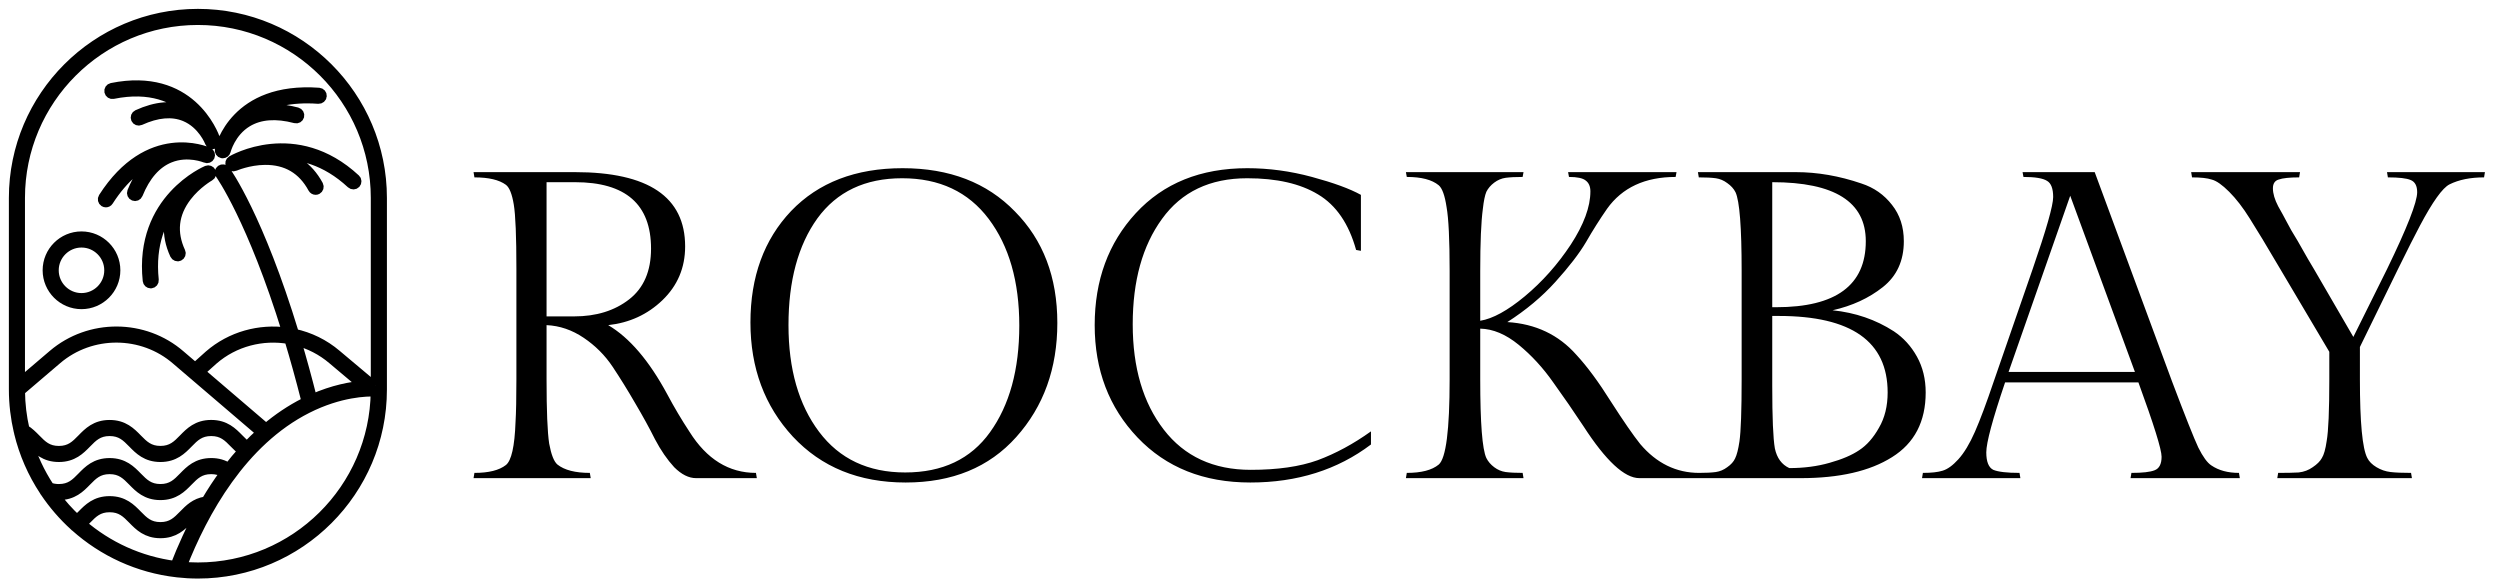 <svg width="183" height="43" viewBox="0 0 183 43" fill="none" xmlns="http://www.w3.org/2000/svg">
<mask id="path-1-outside-1_16_17" maskUnits="userSpaceOnUse" x="0" y="0" width="29" height="43" fill="black">
<rect fill="white" width="29" height="43"/>
<path d="M16.957 11.75C16.849 11.815 16.811 11.954 16.87 12.065C16.929 12.177 17.063 12.225 17.179 12.174C17.188 12.169 18.186 11.731 19.39 11.72C20.972 11.704 22.146 12.4 22.895 13.786C22.938 13.865 23.021 13.912 23.105 13.912C23.143 13.912 23.183 13.902 23.218 13.883C23.334 13.821 23.377 13.676 23.315 13.559C22.536 12.118 21.413 11.519 20.328 11.326C21.874 11.267 23.809 11.689 25.708 13.453C25.805 13.542 25.956 13.537 26.046 13.44C26.135 13.343 26.13 13.191 26.033 13.102C21.628 9.011 17.004 11.723 16.957 11.75ZM14.485 1C7.05 1 1 7.05 1 14.485V28.513C1 29.568 1.126 30.594 1.355 31.58C1.357 31.609 1.363 31.636 1.374 31.661C1.746 33.205 2.38 34.645 3.232 35.932C3.243 35.964 3.262 35.994 3.288 36.02C3.901 36.931 4.623 37.766 5.433 38.502C5.435 38.503 5.435 38.505 5.437 38.507C5.457 38.534 5.484 38.556 5.513 38.57C7.541 40.382 10.117 41.589 12.959 41.911C12.965 41.911 12.97 41.914 12.976 41.914C12.978 41.914 12.978 41.914 12.98 41.914C13.475 41.97 13.977 42 14.487 42C21.923 42 27.972 35.95 27.972 28.515V14.485C27.972 7.05 21.921 1 14.485 1ZM1.481 28.619L4.18 26.315C6.676 24.185 10.426 24.201 12.903 26.356L19.111 31.664C18.758 31.981 18.418 32.311 18.092 32.654C17.875 32.501 17.686 32.311 17.489 32.11C17.021 31.633 16.491 31.089 15.46 31.089C14.431 31.089 13.9 31.633 13.432 32.112C12.972 32.584 12.573 32.991 11.743 32.991C10.915 32.991 10.517 32.584 10.055 32.114C9.586 31.634 9.054 31.091 8.025 31.091C6.996 31.091 6.466 31.634 5.997 32.114C5.537 32.585 5.139 32.993 4.309 32.993C3.48 32.993 3.082 32.587 2.622 32.115C2.381 31.87 2.129 31.618 1.811 31.425C1.602 30.521 1.487 29.582 1.481 28.619ZM22.401 29.31C22.409 29.343 22.425 29.37 22.445 29.396C22.398 29.42 22.35 29.442 22.3 29.466C21.273 29.984 20.333 30.624 19.474 31.349L14.648 27.221L15.611 26.356C17.166 25.002 19.226 24.494 21.162 24.832C21.573 26.191 21.988 27.68 22.401 29.31ZM21.697 24.947C22.646 25.194 23.551 25.651 24.333 26.318L26.592 28.219C25.711 28.287 24.397 28.518 22.863 29.2C22.863 29.198 22.863 29.195 22.861 29.194C22.474 27.655 22.084 26.242 21.697 24.947ZM2.007 32.179C2.098 32.265 2.188 32.354 2.279 32.448C2.748 32.928 3.278 33.469 4.309 33.469C5.339 33.469 5.87 32.926 6.338 32.447C6.799 31.975 7.197 31.569 8.025 31.569C8.854 31.569 9.252 31.977 9.714 32.447C10.182 32.926 10.714 33.469 11.743 33.469C12.774 33.469 13.305 32.926 13.773 32.447C14.233 31.975 14.632 31.569 15.46 31.569C16.288 31.569 16.687 31.975 17.147 32.447C17.337 32.639 17.532 32.837 17.764 33.007C17.404 33.407 17.061 33.82 16.736 34.243C16.355 33.997 15.946 33.879 15.46 33.879C14.431 33.879 13.9 34.422 13.432 34.901C12.972 35.373 12.573 35.781 11.743 35.781C10.915 35.781 10.517 35.373 10.055 34.903C9.586 34.423 9.054 33.88 8.025 33.88C6.996 33.88 6.466 34.423 5.997 34.903C5.537 35.375 5.139 35.782 4.309 35.782C4.052 35.782 3.829 35.741 3.624 35.663C2.923 34.597 2.375 33.428 2.007 32.179ZM4.03 36.243C4.119 36.252 4.212 36.257 4.307 36.257C5.338 36.257 5.868 35.714 6.337 35.234C6.797 34.763 7.195 34.357 8.024 34.357C8.852 34.357 9.25 34.764 9.712 35.234C10.181 35.714 10.713 36.257 11.742 36.257C12.773 36.257 13.303 35.714 13.771 35.234C14.232 34.763 14.63 34.357 15.458 34.357C15.836 34.357 16.153 34.443 16.448 34.626C15.952 35.3 15.498 35.994 15.084 36.695C15.07 36.695 15.057 36.695 15.043 36.697C14.28 36.819 13.848 37.261 13.431 37.688C12.97 38.159 12.572 38.567 11.742 38.567C10.914 38.567 10.515 38.159 10.053 37.689C9.585 37.21 9.053 36.666 8.024 36.666C6.996 36.666 6.464 37.21 5.996 37.688C5.875 37.81 5.757 37.927 5.634 38.035C5.048 37.489 4.509 36.889 4.03 36.243ZM12.822 41.412C10.233 41.079 7.88 39.985 5.997 38.358C6.117 38.248 6.23 38.135 6.34 38.024C6.8 37.552 7.199 37.146 8.027 37.146C8.855 37.146 9.254 37.554 9.716 38.024C10.184 38.503 10.716 39.047 11.745 39.047C12.776 39.047 13.306 38.503 13.776 38.024C14.072 37.721 14.358 37.433 14.758 37.273C13.963 38.69 13.325 40.112 12.822 41.412ZM14.485 41.522C14.09 41.522 13.7 41.501 13.313 41.466C14.88 37.461 17.721 32.319 22.484 29.909C24.883 28.695 26.855 28.652 27.487 28.676C27.401 35.773 21.604 41.522 14.485 41.522ZM27.494 28.195C27.44 28.193 27.376 28.19 27.306 28.19L24.642 25.952C23.728 25.171 22.657 24.66 21.537 24.418C18.949 15.912 16.615 12.636 16.502 12.478C16.424 12.371 16.276 12.347 16.169 12.425C16.062 12.503 16.038 12.652 16.116 12.758C16.143 12.796 18.456 16.051 21.009 24.324C19.005 24.043 16.902 24.601 15.297 25.996L14.283 26.906L13.217 25.995C10.565 23.686 6.547 23.669 3.872 25.952L1.478 27.992V14.485C1.478 7.313 7.313 1.478 14.485 1.478C21.657 1.478 27.492 7.313 27.492 14.485V28.195H27.494ZM15.793 10.243C15.618 9.73 13.908 5.261 8.175 6.424C8.046 6.451 7.962 6.577 7.989 6.706C8.016 6.835 8.142 6.92 8.271 6.893C11.023 6.333 12.774 7.159 13.846 8.153C13.803 8.134 13.76 8.113 13.716 8.095C12.666 7.66 11.434 7.759 10.056 8.389C9.937 8.443 9.884 8.584 9.939 8.706C9.993 8.825 10.134 8.878 10.255 8.823C11.505 8.252 12.607 8.156 13.528 8.535C14.829 9.072 15.342 10.399 15.347 10.412C15.35 10.42 15.353 10.426 15.357 10.434C15.398 10.517 15.482 10.568 15.572 10.568C15.6 10.568 15.629 10.563 15.658 10.552C15.78 10.504 15.841 10.369 15.796 10.246C15.793 10.246 15.793 10.244 15.793 10.243ZM18.114 8.938C19.03 8.389 20.21 8.299 21.625 8.674C21.754 8.709 21.883 8.631 21.917 8.503C21.95 8.376 21.874 8.245 21.746 8.212C20.602 7.909 19.589 7.89 18.724 8.151C19.737 7.528 21.201 7.095 23.315 7.249C23.446 7.257 23.561 7.16 23.57 7.028C23.58 6.896 23.481 6.783 23.349 6.773C17.2 6.327 16.119 10.74 16.073 10.945C16.073 10.948 16.072 10.952 16.072 10.952C16.046 11.079 16.128 11.205 16.255 11.232C16.272 11.235 16.29 11.238 16.306 11.238C16.414 11.238 16.513 11.164 16.538 11.054C16.545 11.039 16.876 9.682 18.114 8.938ZM12.421 11.567C13.757 11.02 15.043 11.568 15.055 11.575C15.175 11.627 15.315 11.575 15.369 11.455C15.423 11.336 15.372 11.195 15.255 11.14C15.255 11.14 15.251 11.138 15.248 11.136C15.054 11.049 10.875 9.269 7.549 14.461C7.477 14.573 7.511 14.719 7.621 14.791C7.66 14.816 7.705 14.829 7.75 14.829C7.828 14.829 7.906 14.791 7.95 14.719C9.093 12.937 10.318 12.022 11.423 11.584C10.695 12.121 10.104 12.945 9.661 14.041C9.612 14.163 9.671 14.302 9.794 14.351C9.916 14.401 10.055 14.342 10.104 14.219C10.654 12.862 11.433 11.97 12.421 11.567ZM15.152 12.47C15.103 12.491 10.162 14.568 10.797 20.547C10.81 20.669 10.914 20.76 11.034 20.76C11.043 20.76 11.052 20.76 11.06 20.758C11.191 20.744 11.286 20.626 11.272 20.496C10.99 17.835 11.844 16.011 12.841 14.82C12.311 15.817 12.081 17.109 12.79 18.643C12.846 18.762 12.988 18.815 13.107 18.759C13.227 18.703 13.279 18.562 13.223 18.442C12.562 17.012 12.712 15.651 13.669 14.397C14.399 13.44 15.348 12.905 15.358 12.9C15.468 12.838 15.511 12.703 15.457 12.588C15.403 12.473 15.27 12.421 15.152 12.47ZM5.965 17.29C4.589 17.29 3.471 18.41 3.471 19.785C3.471 21.16 4.591 22.28 5.965 22.28C7.34 22.28 8.46 21.16 8.46 19.785C8.46 18.41 7.342 17.29 5.965 17.29ZM5.965 21.803C4.854 21.803 3.949 20.899 3.949 19.787C3.949 18.675 4.854 17.77 5.965 17.77C7.077 17.77 7.982 18.675 7.982 19.787C7.984 20.899 7.079 21.803 5.965 21.803Z"/>
</mask>
<path d="M16.957 11.75C16.849 11.815 16.811 11.954 16.87 12.065C16.929 12.177 17.063 12.225 17.179 12.174C17.188 12.169 18.186 11.731 19.39 11.72C20.972 11.704 22.146 12.4 22.895 13.786C22.938 13.865 23.021 13.912 23.105 13.912C23.143 13.912 23.183 13.902 23.218 13.883C23.334 13.821 23.377 13.676 23.315 13.559C22.536 12.118 21.413 11.519 20.328 11.326C21.874 11.267 23.809 11.689 25.708 13.453C25.805 13.542 25.956 13.537 26.046 13.44C26.135 13.343 26.13 13.191 26.033 13.102C21.628 9.011 17.004 11.723 16.957 11.75ZM14.485 1C7.05 1 1 7.05 1 14.485V28.513C1 29.568 1.126 30.594 1.355 31.58C1.357 31.609 1.363 31.636 1.374 31.661C1.746 33.205 2.38 34.645 3.232 35.932C3.243 35.964 3.262 35.994 3.288 36.02C3.901 36.931 4.623 37.766 5.433 38.502C5.435 38.503 5.435 38.505 5.437 38.507C5.457 38.534 5.484 38.556 5.513 38.57C7.541 40.382 10.117 41.589 12.959 41.911C12.965 41.911 12.97 41.914 12.976 41.914C12.978 41.914 12.978 41.914 12.98 41.914C13.475 41.97 13.977 42 14.487 42C21.923 42 27.972 35.95 27.972 28.515V14.485C27.972 7.05 21.921 1 14.485 1ZM1.481 28.619L4.18 26.315C6.676 24.185 10.426 24.201 12.903 26.356L19.111 31.664C18.758 31.981 18.418 32.311 18.092 32.654C17.875 32.501 17.686 32.311 17.489 32.11C17.021 31.633 16.491 31.089 15.46 31.089C14.431 31.089 13.9 31.633 13.432 32.112C12.972 32.584 12.573 32.991 11.743 32.991C10.915 32.991 10.517 32.584 10.055 32.114C9.586 31.634 9.054 31.091 8.025 31.091C6.996 31.091 6.466 31.634 5.997 32.114C5.537 32.585 5.139 32.993 4.309 32.993C3.48 32.993 3.082 32.587 2.622 32.115C2.381 31.87 2.129 31.618 1.811 31.425C1.602 30.521 1.487 29.582 1.481 28.619ZM22.401 29.31C22.409 29.343 22.425 29.37 22.445 29.396C22.398 29.42 22.35 29.442 22.3 29.466C21.273 29.984 20.333 30.624 19.474 31.349L14.648 27.221L15.611 26.356C17.166 25.002 19.226 24.494 21.162 24.832C21.573 26.191 21.988 27.68 22.401 29.31ZM21.697 24.947C22.646 25.194 23.551 25.651 24.333 26.318L26.592 28.219C25.711 28.287 24.397 28.518 22.863 29.2C22.863 29.198 22.863 29.195 22.861 29.194C22.474 27.655 22.084 26.242 21.697 24.947ZM2.007 32.179C2.098 32.265 2.188 32.354 2.279 32.448C2.748 32.928 3.278 33.469 4.309 33.469C5.339 33.469 5.87 32.926 6.338 32.447C6.799 31.975 7.197 31.569 8.025 31.569C8.854 31.569 9.252 31.977 9.714 32.447C10.182 32.926 10.714 33.469 11.743 33.469C12.774 33.469 13.305 32.926 13.773 32.447C14.233 31.975 14.632 31.569 15.46 31.569C16.288 31.569 16.687 31.975 17.147 32.447C17.337 32.639 17.532 32.837 17.764 33.007C17.404 33.407 17.061 33.82 16.736 34.243C16.355 33.997 15.946 33.879 15.46 33.879C14.431 33.879 13.9 34.422 13.432 34.901C12.972 35.373 12.573 35.781 11.743 35.781C10.915 35.781 10.517 35.373 10.055 34.903C9.586 34.423 9.054 33.88 8.025 33.88C6.996 33.88 6.466 34.423 5.997 34.903C5.537 35.375 5.139 35.782 4.309 35.782C4.052 35.782 3.829 35.741 3.624 35.663C2.923 34.597 2.375 33.428 2.007 32.179ZM4.03 36.243C4.119 36.252 4.212 36.257 4.307 36.257C5.338 36.257 5.868 35.714 6.337 35.234C6.797 34.763 7.195 34.357 8.024 34.357C8.852 34.357 9.25 34.764 9.712 35.234C10.181 35.714 10.713 36.257 11.742 36.257C12.773 36.257 13.303 35.714 13.771 35.234C14.232 34.763 14.63 34.357 15.458 34.357C15.836 34.357 16.153 34.443 16.448 34.626C15.952 35.3 15.498 35.994 15.084 36.695C15.07 36.695 15.057 36.695 15.043 36.697C14.28 36.819 13.848 37.261 13.431 37.688C12.97 38.159 12.572 38.567 11.742 38.567C10.914 38.567 10.515 38.159 10.053 37.689C9.585 37.21 9.053 36.666 8.024 36.666C6.996 36.666 6.464 37.21 5.996 37.688C5.875 37.81 5.757 37.927 5.634 38.035C5.048 37.489 4.509 36.889 4.03 36.243ZM12.822 41.412C10.233 41.079 7.88 39.985 5.997 38.358C6.117 38.248 6.23 38.135 6.34 38.024C6.8 37.552 7.199 37.146 8.027 37.146C8.855 37.146 9.254 37.554 9.716 38.024C10.184 38.503 10.716 39.047 11.745 39.047C12.776 39.047 13.306 38.503 13.776 38.024C14.072 37.721 14.358 37.433 14.758 37.273C13.963 38.69 13.325 40.112 12.822 41.412ZM14.485 41.522C14.09 41.522 13.7 41.501 13.313 41.466C14.88 37.461 17.721 32.319 22.484 29.909C24.883 28.695 26.855 28.652 27.487 28.676C27.401 35.773 21.604 41.522 14.485 41.522ZM27.494 28.195C27.44 28.193 27.376 28.19 27.306 28.19L24.642 25.952C23.728 25.171 22.657 24.66 21.537 24.418C18.949 15.912 16.615 12.636 16.502 12.478C16.424 12.371 16.276 12.347 16.169 12.425C16.062 12.503 16.038 12.652 16.116 12.758C16.143 12.796 18.456 16.051 21.009 24.324C19.005 24.043 16.902 24.601 15.297 25.996L14.283 26.906L13.217 25.995C10.565 23.686 6.547 23.669 3.872 25.952L1.478 27.992V14.485C1.478 7.313 7.313 1.478 14.485 1.478C21.657 1.478 27.492 7.313 27.492 14.485V28.195H27.494ZM15.793 10.243C15.618 9.73 13.908 5.261 8.175 6.424C8.046 6.451 7.962 6.577 7.989 6.706C8.016 6.835 8.142 6.92 8.271 6.893C11.023 6.333 12.774 7.159 13.846 8.153C13.803 8.134 13.76 8.113 13.716 8.095C12.666 7.66 11.434 7.759 10.056 8.389C9.937 8.443 9.884 8.584 9.939 8.706C9.993 8.825 10.134 8.878 10.255 8.823C11.505 8.252 12.607 8.156 13.528 8.535C14.829 9.072 15.342 10.399 15.347 10.412C15.35 10.42 15.353 10.426 15.357 10.434C15.398 10.517 15.482 10.568 15.572 10.568C15.6 10.568 15.629 10.563 15.658 10.552C15.78 10.504 15.841 10.369 15.796 10.246C15.793 10.246 15.793 10.244 15.793 10.243ZM18.114 8.938C19.03 8.389 20.21 8.299 21.625 8.674C21.754 8.709 21.883 8.631 21.917 8.503C21.95 8.376 21.874 8.245 21.746 8.212C20.602 7.909 19.589 7.89 18.724 8.151C19.737 7.528 21.201 7.095 23.315 7.249C23.446 7.257 23.561 7.16 23.57 7.028C23.58 6.896 23.481 6.783 23.349 6.773C17.2 6.327 16.119 10.74 16.073 10.945C16.073 10.948 16.072 10.952 16.072 10.952C16.046 11.079 16.128 11.205 16.255 11.232C16.272 11.235 16.29 11.238 16.306 11.238C16.414 11.238 16.513 11.164 16.538 11.054C16.545 11.039 16.876 9.682 18.114 8.938ZM12.421 11.567C13.757 11.02 15.043 11.568 15.055 11.575C15.175 11.627 15.315 11.575 15.369 11.455C15.423 11.336 15.372 11.195 15.255 11.14C15.255 11.14 15.251 11.138 15.248 11.136C15.054 11.049 10.875 9.269 7.549 14.461C7.477 14.573 7.511 14.719 7.621 14.791C7.66 14.816 7.705 14.829 7.75 14.829C7.828 14.829 7.906 14.791 7.95 14.719C9.093 12.937 10.318 12.022 11.423 11.584C10.695 12.121 10.104 12.945 9.661 14.041C9.612 14.163 9.671 14.302 9.794 14.351C9.916 14.401 10.055 14.342 10.104 14.219C10.654 12.862 11.433 11.97 12.421 11.567ZM15.152 12.47C15.103 12.491 10.162 14.568 10.797 20.547C10.81 20.669 10.914 20.76 11.034 20.76C11.043 20.76 11.052 20.76 11.06 20.758C11.191 20.744 11.286 20.626 11.272 20.496C10.99 17.835 11.844 16.011 12.841 14.82C12.311 15.817 12.081 17.109 12.79 18.643C12.846 18.762 12.988 18.815 13.107 18.759C13.227 18.703 13.279 18.562 13.223 18.442C12.562 17.012 12.712 15.651 13.669 14.397C14.399 13.44 15.348 12.905 15.358 12.9C15.468 12.838 15.511 12.703 15.457 12.588C15.403 12.473 15.27 12.421 15.152 12.47ZM5.965 17.29C4.589 17.29 3.471 18.41 3.471 19.785C3.471 21.16 4.591 22.28 5.965 22.28C7.34 22.28 8.46 21.16 8.46 19.785C8.46 18.41 7.342 17.29 5.965 17.29ZM5.965 21.803C4.854 21.803 3.949 20.899 3.949 19.787C3.949 18.675 4.854 17.77 5.965 17.77C7.077 17.77 7.982 18.675 7.982 19.787C7.984 20.899 7.079 21.803 5.965 21.803Z" fill="black"/>
<path d="M16.957 11.75C16.849 11.815 16.811 11.954 16.87 12.065C16.929 12.177 17.063 12.225 17.179 12.174C17.188 12.169 18.186 11.731 19.39 11.72C20.972 11.704 22.146 12.4 22.895 13.786C22.938 13.865 23.021 13.912 23.105 13.912C23.143 13.912 23.183 13.902 23.218 13.883C23.334 13.821 23.377 13.676 23.315 13.559C22.536 12.118 21.413 11.519 20.328 11.326C21.874 11.267 23.809 11.689 25.708 13.453C25.805 13.542 25.956 13.537 26.046 13.44C26.135 13.343 26.13 13.191 26.033 13.102C21.628 9.011 17.004 11.723 16.957 11.75ZM14.485 1C7.05 1 1 7.05 1 14.485V28.513C1 29.568 1.126 30.594 1.355 31.58C1.357 31.609 1.363 31.636 1.374 31.661C1.746 33.205 2.38 34.645 3.232 35.932C3.243 35.964 3.262 35.994 3.288 36.02C3.901 36.931 4.623 37.766 5.433 38.502C5.435 38.503 5.435 38.505 5.437 38.507C5.457 38.534 5.484 38.556 5.513 38.57C7.541 40.382 10.117 41.589 12.959 41.911C12.965 41.911 12.97 41.914 12.976 41.914C12.978 41.914 12.978 41.914 12.98 41.914C13.475 41.97 13.977 42 14.487 42C21.923 42 27.972 35.95 27.972 28.515V14.485C27.972 7.05 21.921 1 14.485 1ZM1.481 28.619L4.18 26.315C6.676 24.185 10.426 24.201 12.903 26.356L19.111 31.664C18.758 31.981 18.418 32.311 18.092 32.654C17.875 32.501 17.686 32.311 17.489 32.11C17.021 31.633 16.491 31.089 15.46 31.089C14.431 31.089 13.9 31.633 13.432 32.112C12.972 32.584 12.573 32.991 11.743 32.991C10.915 32.991 10.517 32.584 10.055 32.114C9.586 31.634 9.054 31.091 8.025 31.091C6.996 31.091 6.466 31.634 5.997 32.114C5.537 32.585 5.139 32.993 4.309 32.993C3.48 32.993 3.082 32.587 2.622 32.115C2.381 31.87 2.129 31.618 1.811 31.425C1.602 30.521 1.487 29.582 1.481 28.619ZM22.401 29.31C22.409 29.343 22.425 29.37 22.445 29.396C22.398 29.42 22.35 29.442 22.3 29.466C21.273 29.984 20.333 30.624 19.474 31.349L14.648 27.221L15.611 26.356C17.166 25.002 19.226 24.494 21.162 24.832C21.573 26.191 21.988 27.68 22.401 29.31ZM21.697 24.947C22.646 25.194 23.551 25.651 24.333 26.318L26.592 28.219C25.711 28.287 24.397 28.518 22.863 29.2C22.863 29.198 22.863 29.195 22.861 29.194C22.474 27.655 22.084 26.242 21.697 24.947ZM2.007 32.179C2.098 32.265 2.188 32.354 2.279 32.448C2.748 32.928 3.278 33.469 4.309 33.469C5.339 33.469 5.87 32.926 6.338 32.447C6.799 31.975 7.197 31.569 8.025 31.569C8.854 31.569 9.252 31.977 9.714 32.447C10.182 32.926 10.714 33.469 11.743 33.469C12.774 33.469 13.305 32.926 13.773 32.447C14.233 31.975 14.632 31.569 15.46 31.569C16.288 31.569 16.687 31.975 17.147 32.447C17.337 32.639 17.532 32.837 17.764 33.007C17.404 33.407 17.061 33.82 16.736 34.243C16.355 33.997 15.946 33.879 15.46 33.879C14.431 33.879 13.9 34.422 13.432 34.901C12.972 35.373 12.573 35.781 11.743 35.781C10.915 35.781 10.517 35.373 10.055 34.903C9.586 34.423 9.054 33.88 8.025 33.88C6.996 33.88 6.466 34.423 5.997 34.903C5.537 35.375 5.139 35.782 4.309 35.782C4.052 35.782 3.829 35.741 3.624 35.663C2.923 34.597 2.375 33.428 2.007 32.179ZM4.03 36.243C4.119 36.252 4.212 36.257 4.307 36.257C5.338 36.257 5.868 35.714 6.337 35.234C6.797 34.763 7.195 34.357 8.024 34.357C8.852 34.357 9.25 34.764 9.712 35.234C10.181 35.714 10.713 36.257 11.742 36.257C12.773 36.257 13.303 35.714 13.771 35.234C14.232 34.763 14.63 34.357 15.458 34.357C15.836 34.357 16.153 34.443 16.448 34.626C15.952 35.3 15.498 35.994 15.084 36.695C15.07 36.695 15.057 36.695 15.043 36.697C14.28 36.819 13.848 37.261 13.431 37.688C12.97 38.159 12.572 38.567 11.742 38.567C10.914 38.567 10.515 38.159 10.053 37.689C9.585 37.21 9.053 36.666 8.024 36.666C6.996 36.666 6.464 37.21 5.996 37.688C5.875 37.81 5.757 37.927 5.634 38.035C5.048 37.489 4.509 36.889 4.03 36.243ZM12.822 41.412C10.233 41.079 7.88 39.985 5.997 38.358C6.117 38.248 6.23 38.135 6.34 38.024C6.8 37.552 7.199 37.146 8.027 37.146C8.855 37.146 9.254 37.554 9.716 38.024C10.184 38.503 10.716 39.047 11.745 39.047C12.776 39.047 13.306 38.503 13.776 38.024C14.072 37.721 14.358 37.433 14.758 37.273C13.963 38.69 13.325 40.112 12.822 41.412ZM14.485 41.522C14.09 41.522 13.7 41.501 13.313 41.466C14.88 37.461 17.721 32.319 22.484 29.909C24.883 28.695 26.855 28.652 27.487 28.676C27.401 35.773 21.604 41.522 14.485 41.522ZM27.494 28.195C27.44 28.193 27.376 28.19 27.306 28.19L24.642 25.952C23.728 25.171 22.657 24.66 21.537 24.418C18.949 15.912 16.615 12.636 16.502 12.478C16.424 12.371 16.276 12.347 16.169 12.425C16.062 12.503 16.038 12.652 16.116 12.758C16.143 12.796 18.456 16.051 21.009 24.324C19.005 24.043 16.902 24.601 15.297 25.996L14.283 26.906L13.217 25.995C10.565 23.686 6.547 23.669 3.872 25.952L1.478 27.992V14.485C1.478 7.313 7.313 1.478 14.485 1.478C21.657 1.478 27.492 7.313 27.492 14.485V28.195H27.494ZM15.793 10.243C15.618 9.73 13.908 5.261 8.175 6.424C8.046 6.451 7.962 6.577 7.989 6.706C8.016 6.835 8.142 6.92 8.271 6.893C11.023 6.333 12.774 7.159 13.846 8.153C13.803 8.134 13.76 8.113 13.716 8.095C12.666 7.66 11.434 7.759 10.056 8.389C9.937 8.443 9.884 8.584 9.939 8.706C9.993 8.825 10.134 8.878 10.255 8.823C11.505 8.252 12.607 8.156 13.528 8.535C14.829 9.072 15.342 10.399 15.347 10.412C15.35 10.42 15.353 10.426 15.357 10.434C15.398 10.517 15.482 10.568 15.572 10.568C15.6 10.568 15.629 10.563 15.658 10.552C15.78 10.504 15.841 10.369 15.796 10.246C15.793 10.246 15.793 10.244 15.793 10.243ZM18.114 8.938C19.03 8.389 20.21 8.299 21.625 8.674C21.754 8.709 21.883 8.631 21.917 8.503C21.95 8.376 21.874 8.245 21.746 8.212C20.602 7.909 19.589 7.89 18.724 8.151C19.737 7.528 21.201 7.095 23.315 7.249C23.446 7.257 23.561 7.16 23.57 7.028C23.58 6.896 23.481 6.783 23.349 6.773C17.2 6.327 16.119 10.74 16.073 10.945C16.073 10.948 16.072 10.952 16.072 10.952C16.046 11.079 16.128 11.205 16.255 11.232C16.272 11.235 16.29 11.238 16.306 11.238C16.414 11.238 16.513 11.164 16.538 11.054C16.545 11.039 16.876 9.682 18.114 8.938ZM12.421 11.567C13.757 11.02 15.043 11.568 15.055 11.575C15.175 11.627 15.315 11.575 15.369 11.455C15.423 11.336 15.372 11.195 15.255 11.14C15.255 11.14 15.251 11.138 15.248 11.136C15.054 11.049 10.875 9.269 7.549 14.461C7.477 14.573 7.511 14.719 7.621 14.791C7.66 14.816 7.705 14.829 7.75 14.829C7.828 14.829 7.906 14.791 7.95 14.719C9.093 12.937 10.318 12.022 11.423 11.584C10.695 12.121 10.104 12.945 9.661 14.041C9.612 14.163 9.671 14.302 9.794 14.351C9.916 14.401 10.055 14.342 10.104 14.219C10.654 12.862 11.433 11.97 12.421 11.567ZM15.152 12.47C15.103 12.491 10.162 14.568 10.797 20.547C10.81 20.669 10.914 20.76 11.034 20.76C11.043 20.76 11.052 20.76 11.06 20.758C11.191 20.744 11.286 20.626 11.272 20.496C10.99 17.835 11.844 16.011 12.841 14.82C12.311 15.817 12.081 17.109 12.79 18.643C12.846 18.762 12.988 18.815 13.107 18.759C13.227 18.703 13.279 18.562 13.223 18.442C12.562 17.012 12.712 15.651 13.669 14.397C14.399 13.44 15.348 12.905 15.358 12.9C15.468 12.838 15.511 12.703 15.457 12.588C15.403 12.473 15.27 12.421 15.152 12.47ZM5.965 17.29C4.589 17.29 3.471 18.41 3.471 19.785C3.471 21.16 4.591 22.28 5.965 22.28C7.34 22.28 8.46 21.16 8.46 19.785C8.46 18.41 7.342 17.29 5.965 17.29ZM5.965 21.803C4.854 21.803 3.949 20.899 3.949 19.787C3.949 18.675 4.854 17.77 5.965 17.77C7.077 17.77 7.982 18.675 7.982 19.787C7.984 20.899 7.079 21.803 5.965 21.803Z" stroke="black" stroke-width="0.7" mask="url(#path-1-outside-1_16_17)"/>
<path d="M50.952 35C50.419 35 49.885 34.733 49.352 34.2C48.84 33.645 48.371 32.963 47.944 32.152C47.539 31.341 47.059 30.467 46.504 29.528C45.949 28.568 45.395 27.672 44.84 26.84C44.285 26.008 43.581 25.304 42.728 24.728C41.875 24.152 40.968 23.843 40.008 23.8V27.768C40.008 30.072 40.072 31.64 40.2 32.472C40.349 33.283 40.552 33.795 40.808 34.008C41.32 34.413 42.109 34.616 43.176 34.616L43.24 35H34.664L34.728 34.616C35.773 34.616 36.541 34.424 37.032 34.04C37.437 33.72 37.672 32.675 37.736 30.904C37.779 30.2 37.8 29.155 37.8 27.768V19.672C37.8 17.304 37.736 15.736 37.608 14.968C37.48 14.2 37.288 13.72 37.032 13.528C36.541 13.165 35.773 12.984 34.728 12.984L34.664 12.6H42.088C47.464 12.6 50.152 14.413 50.152 18.04C50.152 19.597 49.597 20.909 48.488 21.976C47.4 23.021 46.077 23.629 44.52 23.8C46.077 24.717 47.517 26.403 48.84 28.856C49.352 29.816 49.896 30.733 50.472 31.608C51.731 33.613 53.352 34.616 55.336 34.616L55.4 35H50.952ZM40.008 13.336V23.16H42.024C43.645 23.16 44.989 22.744 46.056 21.912C47.123 21.08 47.656 19.843 47.656 18.2C47.656 14.957 45.8 13.336 42.088 13.336H40.008ZM66.069 12.312C69.503 12.312 72.245 13.368 74.293 15.48C76.362 17.571 77.397 20.291 77.397 23.64C77.397 26.968 76.394 29.752 74.388 31.992C72.404 34.211 69.706 35.32 66.293 35.32C62.879 35.32 60.127 34.2 58.036 31.96C55.967 29.72 54.932 26.936 54.932 23.608C54.932 20.259 55.925 17.539 57.908 15.448C59.914 13.357 62.634 12.312 66.069 12.312ZM66.26 34.584C68.991 34.584 71.061 33.603 72.469 31.64C73.898 29.656 74.612 27.053 74.612 23.832C74.612 20.611 73.866 18.008 72.373 16.024C70.879 14.04 68.767 13.048 66.037 13.048C63.327 13.048 61.258 14.029 59.828 15.992C58.42 17.955 57.717 20.557 57.717 23.8C57.717 27.021 58.463 29.624 59.956 31.608C61.45 33.592 63.551 34.584 66.26 34.584ZM100.355 32.536C97.902 34.392 94.958 35.32 91.523 35.32C88.11 35.32 85.358 34.221 83.267 32.024C81.177 29.827 80.131 27.085 80.131 23.8C80.131 20.515 81.134 17.784 83.139 15.608C85.166 13.411 87.886 12.312 91.299 12.312C92.878 12.312 94.457 12.525 96.035 12.952C97.614 13.379 98.809 13.816 99.619 14.264V18.36L99.267 18.296C98.734 16.376 97.806 15.021 96.483 14.232C95.182 13.443 93.454 13.048 91.299 13.048C88.569 13.048 86.489 14.04 85.059 16.024C83.63 17.987 82.915 20.557 82.915 23.736C82.915 26.915 83.673 29.485 85.187 31.448C86.702 33.411 88.825 34.392 91.555 34.392C93.518 34.392 95.15 34.157 96.451 33.688C97.774 33.197 99.075 32.493 100.355 31.576V32.536ZM120.001 35C118.913 35 117.547 33.731 115.905 31.192C115.201 30.125 114.465 29.059 113.697 27.992C112.95 26.925 112.107 26.008 111.169 25.24C110.23 24.472 109.291 24.077 108.353 24.056V27.768C108.353 30.968 108.502 32.888 108.801 33.528C108.929 33.784 109.121 34.008 109.377 34.2C109.633 34.392 109.91 34.509 110.209 34.552C110.529 34.595 110.945 34.616 111.457 34.616L111.521 35H102.913L102.977 34.616C104.043 34.616 104.822 34.413 105.312 34.008C105.846 33.56 106.113 31.48 106.113 27.768V19.832C106.113 17.549 106.038 15.992 105.889 15.16C105.761 14.307 105.569 13.773 105.312 13.56C104.822 13.155 104.043 12.952 102.977 12.952L102.913 12.6H111.521L111.457 12.952C110.945 12.952 110.529 12.973 110.209 13.016C109.91 13.059 109.633 13.176 109.377 13.368C109.121 13.56 108.929 13.784 108.801 14.04C108.694 14.296 108.609 14.712 108.545 15.288C108.417 16.227 108.353 17.741 108.353 19.832V23.48C109.27 23.331 110.358 22.733 111.617 21.688C112.897 20.621 114.017 19.363 114.977 17.912C115.937 16.44 116.417 15.139 116.417 14.008C116.417 13.645 116.299 13.379 116.065 13.208C115.851 13.037 115.446 12.952 114.849 12.952L114.785 12.6H122.721L122.657 12.952C120.417 12.952 118.742 13.731 117.633 15.288C117.099 16.056 116.587 16.867 116.097 17.72C115.606 18.552 114.859 19.523 113.857 20.632C112.875 21.72 111.702 22.701 110.337 23.576C112.406 23.704 114.091 24.504 115.393 25.976C116.182 26.829 117.025 27.971 117.921 29.4C118.838 30.829 119.553 31.864 120.065 32.504C121.259 33.912 122.699 34.616 124.385 34.616L124.449 35H120.001ZM140.96 28.728C140.96 30.861 140.138 32.44 138.496 33.464C136.874 34.488 134.645 35 131.808 35H124.288L124.352 34.616C124.885 34.616 125.301 34.595 125.6 34.552C125.898 34.509 126.176 34.392 126.432 34.2C126.709 34.008 126.901 33.795 127.008 33.56C127.136 33.304 127.242 32.888 127.328 32.312C127.434 31.565 127.488 30.051 127.488 27.768V19.832C127.488 16.632 127.338 14.712 127.04 14.072C126.912 13.816 126.709 13.592 126.432 13.4C126.176 13.208 125.898 13.091 125.6 13.048C125.301 13.005 124.885 12.984 124.352 12.984L124.288 12.6H131.456C133.034 12.6 134.634 12.877 136.256 13.432C137.173 13.731 137.92 14.253 138.496 15C139.072 15.725 139.36 16.611 139.36 17.656C139.36 19.085 138.848 20.205 137.824 21.016C136.8 21.827 135.573 22.392 134.144 22.712C135.808 22.883 137.301 23.395 138.624 24.248C139.328 24.717 139.893 25.336 140.319 26.104C140.746 26.872 140.96 27.747 140.96 28.728ZM136.576 17.656C136.576 14.776 134.293 13.336 129.728 13.336V22.488H130.016C134.389 22.488 136.576 20.877 136.576 17.656ZM138.176 28.728C138.176 24.995 135.52 23.128 130.208 23.128H129.728V28.248C129.728 30.573 129.792 32.099 129.92 32.824C130.069 33.528 130.421 34.008 130.976 34.264C132.042 34.264 133.024 34.136 133.92 33.88C134.837 33.624 135.562 33.315 136.096 32.952C136.65 32.589 137.13 32.045 137.536 31.32C137.962 30.595 138.176 29.731 138.176 28.728ZM156.02 34.616C156.83 34.616 157.396 34.552 157.716 34.424C158.057 34.296 158.228 33.965 158.228 33.432C158.228 32.899 157.662 31.085 156.532 27.992H146.772C145.854 30.701 145.396 32.408 145.396 33.112C145.396 33.795 145.566 34.221 145.908 34.392C146.27 34.541 146.91 34.616 147.828 34.616L147.892 35H140.692L140.756 34.616C141.374 34.616 141.854 34.563 142.196 34.456C142.558 34.349 142.942 34.072 143.348 33.624C143.774 33.155 144.18 32.483 144.564 31.608C144.948 30.733 145.406 29.507 145.94 27.928L148.788 19.704C149.79 16.803 150.292 15.043 150.292 14.424C150.292 13.805 150.142 13.411 149.844 13.24C149.545 13.048 148.969 12.952 148.116 12.952L148.052 12.6H153.332L158.996 27.928C159.956 30.467 160.596 32.077 160.916 32.76C161.257 33.443 161.577 33.88 161.876 34.072C162.409 34.435 163.081 34.616 163.892 34.616L163.956 35H155.956L156.02 34.616ZM151.54 14.328L147.028 27.224H156.276L151.54 14.328ZM172.745 27.768C172.745 30.925 172.926 32.845 173.289 33.528C173.417 33.784 173.641 34.008 173.961 34.2C174.281 34.392 174.622 34.509 174.985 34.552C175.348 34.595 175.849 34.616 176.489 34.616L176.553 35H166.697L166.761 34.616C167.401 34.616 167.902 34.605 168.265 34.584C168.649 34.541 168.99 34.413 169.289 34.2C169.609 33.987 169.833 33.763 169.961 33.528C170.11 33.293 170.228 32.877 170.313 32.28C170.441 31.555 170.505 30.051 170.505 27.768V25.752L166.921 19.704C165.918 17.997 165.172 16.76 164.681 15.992C164.19 15.203 163.689 14.552 163.177 14.04C162.665 13.528 162.238 13.229 161.897 13.144C161.577 13.037 161.097 12.984 160.457 12.984L160.393 12.6H168.361L168.297 12.984C167.593 12.984 167.092 13.037 166.793 13.144C166.516 13.229 166.377 13.443 166.377 13.784C166.377 14.168 166.505 14.605 166.761 15.096C167.038 15.587 167.22 15.917 167.305 16.088C167.39 16.259 167.529 16.515 167.721 16.856C167.913 17.176 168.073 17.443 168.201 17.656C168.777 18.68 169.172 19.363 169.385 19.704L172.265 24.664L174.729 19.704C176.201 16.675 176.937 14.797 176.937 14.072C176.937 13.603 176.777 13.304 176.457 13.176C176.158 13.048 175.604 12.984 174.793 12.984L174.729 12.6H181.897L181.833 12.984C180.83 12.984 179.988 13.155 179.305 13.496C178.793 13.752 178.068 14.765 177.129 16.536C176.766 17.219 176.233 18.275 175.529 19.704L172.745 25.4V27.768Z" fill="black"/>
</svg>
